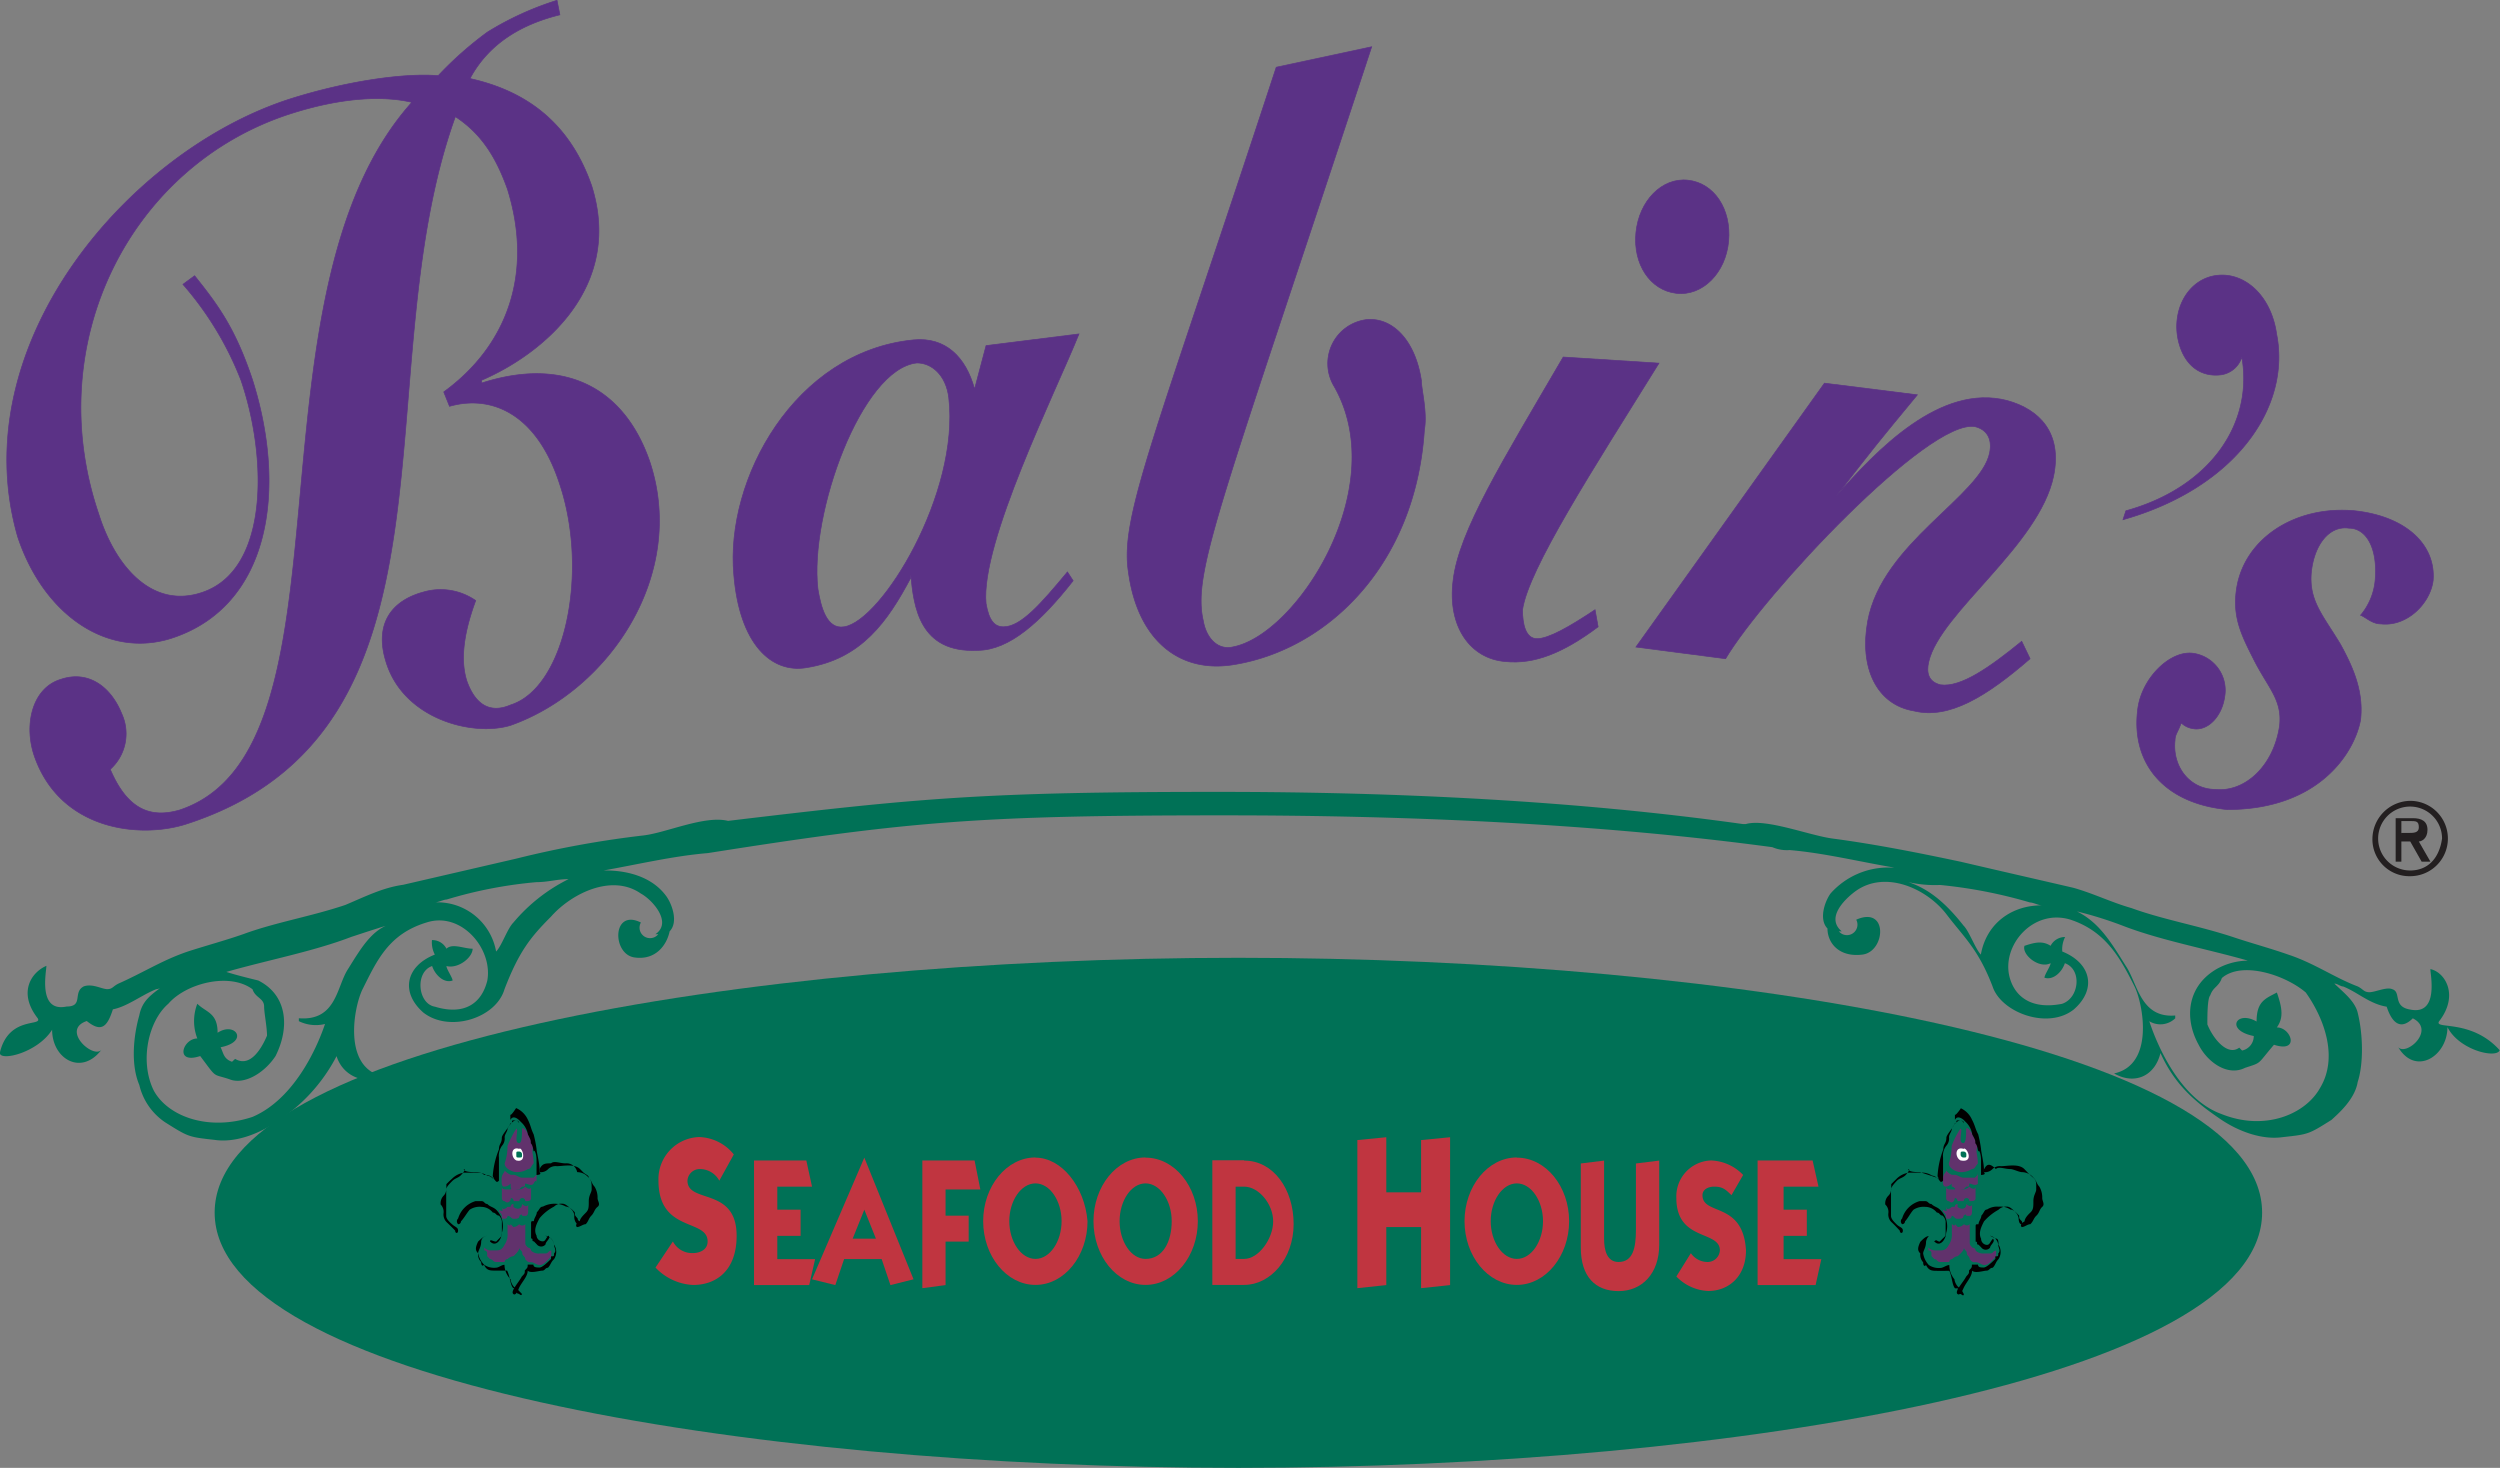 <svg id="Слой_1" data-name="Слой 1" xmlns="http://www.w3.org/2000/svg" viewBox="0 0 406.82 238.86">
  <rect x="0" y="0" width="406.82" height="238.86" fill="#808080" stroke="none"/>
  <defs>
    <style>
      .cls-1 {
        fill: #231f20;
      }

      .cls-2 {
        fill: #5b3286;
      }

      .cls-3, .cls-4 {
        fill: none;
      }

      .cls-3 {
        stroke: #5b3286;
        stroke-width: 0.11px;
      }

      .cls-4 {
        stroke: #231f20;
        stroke-width: 0.25px;
      }

      .cls-5 {
        fill: #007156;
      }

      .cls-6 {
        fill: #c03540;
      }

      .cls-7 {
        fill: #61326c;
      }

      .cls-8 {
        fill: #fff;
      }
    </style>
  </defs>
  <title>BABINS</title>
  <path class="cls-1" d="M449,142.79a5.2,5.2,0,1,1,5.18-5.19C453.71,140.89,451.81,142.79,449,142.79Zm0-11.33a6.24,6.24,0,0,0-6.15,6.14,6,6,0,0,0,6.15,6.12,6.13,6.13,0,0,0,0-12.26Z" transform="translate(-56.79 -1.14)"/>
  <path class="cls-1" d="M447.56,137.11v-2.36H449c.93,0,1.4,0,1.4,1s-.94.93-1.9.93h-.93Zm4.25-.93c0-1.43-1-1.9-2.36-1.9h-2.82v7.08h.93v-3.29H449l1.86,3.29h1.43l-1.89-3.29C450.85,138.07,451.81,137.6,451.81,136.18Z" transform="translate(-56.79 -1.14)"/>
  <path class="cls-2" d="M419.24,132.88c-10.37-1-15.58-7.57-14.62-16,.47-5.18,5.19-9.9,9-9.44a6.08,6.08,0,0,1,5.19,7.08c-.47,3.29-2.83,5.65-5.19,5.19a3.57,3.57,0,0,1-1.89-.93c-.47,1.39-1,1.86-1,2.82-.47,4.26,2.36,8,6.61,8,4.72.47,9.44-3.75,10.4-10.37.47-4.25-1.89-6.15-4.25-10.86-1.9-3.76-3.32-6.62-2.83-10.84C421.6,89,430.11,83.33,440,84.26c8.47.93,13.19,5.65,12.73,11.34-.47,3.75-4.26,7.54-8.48,7.07-1.43,0-2.36-1-3.32-1.42a10.27,10.27,0,0,0,2.36-5.65c.46-5.19-1.4-8.51-4.26-8.51-3.29-.47-5.65,2.82-6.11,7.08-.47,4.72,1.89,7.08,4.72,11.8,2.36,4.25,3.75,8,3.29,12.26-.93,5.22-6.62,14.65-21.71,14.65" transform="translate(-56.79 -1.14)"/>
  <path class="cls-3" d="M419.24,132.88c-10.37-1-15.58-7.57-14.62-16,.47-5.18,5.19-9.9,9-9.44a6.08,6.08,0,0,1,5.19,7.08c-.47,3.29-2.83,5.65-5.19,5.19a3.57,3.57,0,0,1-1.89-.93c-.47,1.39-1,1.86-1,2.82-.47,4.26,2.36,8,6.61,8,4.72.47,9.44-3.75,10.4-10.37.47-4.25-1.89-6.15-4.25-10.86-1.9-3.76-3.32-6.62-2.83-10.84C421.6,89,430.11,83.33,440,84.26c8.47.93,13.19,5.65,12.73,11.34-.47,3.75-4.26,7.54-8.48,7.07-1.43,0-2.36-1-3.32-1.42a10.27,10.27,0,0,0,2.36-5.65c.46-5.19-1.4-8.51-4.26-8.51-3.29-.47-5.65,2.82-6.11,7.08-.47,4.72,1.89,7.08,4.72,11.8,2.36,4.25,3.75,8,3.29,12.26-.93,5.22-6.62,14.65-21.71,14.65" transform="translate(-56.79 -1.14)"/>
  <path class="cls-2" d="M129,64.92c10.37-7.54,14.62-19.34,10.37-33-1.86-5.19-4.22-9-8.48-11.8-15.12,42,3.29,100-43.9,115.15-7.54,2.36-20.27.94-24.53-10.86-1.89-5.19-.46-11.34,4.26-12.73,4.22-1.43,8,.93,9.9,5.65a7.78,7.78,0,0,1-1.89,9c2.82,6.61,6.61,8,11.33,6.61,29.71-9.93,9.44-83.55,37.75-115.15-4.25-1-10.86-1-19.84,1.89C78,28.1,63.4,56.88,72.84,84.73c2.83,9,9,15.59,17,12.76C100.69,93.7,100.23,75.29,96,63a52.81,52.81,0,0,0-9.44-15.59l1.9-1.4c3.76,4.72,6.61,8.48,9.44,17,5.65,17.94,2.82,36.82-13.23,42-10.37,3.3-20.77-3.78-25-16.51-9-31.14,17.91-62.78,44.33-71.26,9-2.85,18.41-4.25,24.1-3.79a58.2,58.2,0,0,1,8-7.08,49.71,49.71,0,0,1,11.33-5.18l.47,2.36c-5.66,1.4-11.34,4.25-14.63,10.37,8.48,1.89,16.05,6.61,19.81,17.48,5.19,16.52-8,27.35-17.91,31.61v.46c13.19-4.25,23.1.47,27.35,12.76,6.15,18.38-6.61,37.26-22.63,42.94-6.15,1.9-17.49-1-20.31-10.4-1.89-6.12.93-9.9,6.15-11.3a10,10,0,0,1,8.47,1.4c-1.39,3.78-2.82,9-1.39,13.22,1.39,3.76,3.75,5.19,7.08,3.76,8.94-2.83,12.72-21.7,8-35.86-3.79-11.8-11.34-14.62-17.95-12.73Z" transform="translate(-56.79 -1.14)"/>
  <path class="cls-3" d="M129,64.92c10.37-7.54,14.62-19.34,10.37-33-1.86-5.19-4.22-9-8.48-11.8-15.12,42,3.29,100-43.9,115.15-7.54,2.36-20.27.94-24.53-10.86-1.89-5.19-.46-11.34,4.26-12.73,4.22-1.43,8,.93,9.9,5.65a7.78,7.78,0,0,1-1.89,9c2.82,6.61,6.61,8,11.33,6.61,29.71-9.93,9.44-83.55,37.75-115.15-4.25-1-10.86-1-19.84,1.89C78,28.1,63.4,56.88,72.84,84.73c2.83,9,9,15.59,17,12.76C100.69,93.7,100.23,75.29,96,63a52.81,52.81,0,0,0-9.44-15.59l1.9-1.4c3.76,4.72,6.61,8.48,9.44,17,5.65,17.94,2.82,36.82-13.23,42-10.37,3.3-20.77-3.78-25-16.51-9-31.14,17.91-62.78,44.33-71.26,9-2.85,18.41-4.25,24.1-3.79a58.2,58.2,0,0,1,8-7.08,49.71,49.71,0,0,1,11.33-5.18l.47,2.36c-5.66,1.4-11.34,4.25-14.63,10.37,8.48,1.89,16.05,6.61,19.81,17.48,5.19,16.52-8,27.35-17.91,31.61v.46c13.19-4.25,23.1.47,27.35,12.76,6.15,18.38-6.61,37.26-22.63,42.94-6.15,1.9-17.49-1-20.31-10.4-1.89-6.12.93-9.9,6.15-11.3a10,10,0,0,1,8.47,1.4c-1.39,3.78-2.82,9-1.39,13.22,1.39,3.76,3.75,5.19,7.08,3.76,8.94-2.83,12.72-21.7,8-35.86-3.79-11.8-11.34-14.62-17.95-12.73Z" transform="translate(-56.79 -1.14)"/>
  <path class="cls-2" d="M194.15,103.14c-2.86.47-3.79-3.29-4.26-6.15C188.47,84.73,197,61.13,206,60.2c2.35,0,4.71,1.9,5.18,5.65C213,81.44,200.26,102.21,194.15,103.14Zm25.95,0c-1.43,0-2.36-.93-2.85-3.79-.93-9.9,11.33-34.43,15.12-43.87l-15.12,1.9-1.87,7.07c-1.42-5.21-4.72-8.5-9.93-8-19.34,1.9-30.68,22.67-29.25,38.22.93,11.34,6.15,16.06,11.8,15.12,9-1.42,13.23-7.54,17-14.62v-.5c.47,5.22,1.43,12.76,10.87,12.3,5.18,0,10.37-4.72,15.55-11.33l-.93-1.43C226.22,99.35,222.93,103.14,220.1,103.14Z" transform="translate(-56.79 -1.14)"/>
  <path class="cls-3" d="M194.15,103.14c-2.86.47-3.79-3.29-4.26-6.15C188.47,84.73,197,61.13,206,60.2c2.35,0,4.71,1.9,5.18,5.65C213,81.44,200.26,102.21,194.15,103.14Zm25.95,0c-1.43,0-2.36-.93-2.85-3.79-.93-9.9,11.33-34.43,15.12-43.87l-15.12,1.9-1.87,7.07c-1.42-5.21-4.72-8.5-9.93-8-19.34,1.9-30.68,22.67-29.25,38.22.93,11.34,6.15,16.06,11.8,15.12,9-1.42,13.23-7.54,17-14.62v-.5c.47,5.22,1.43,12.76,10.87,12.3,5.18,0,10.37-4.72,15.55-11.33l-.93-1.43C226.22,99.35,222.93,103.14,220.1,103.14Z" transform="translate(-56.79 -1.14)"/>
  <path class="cls-2" d="M273.88,64a7.2,7.2,0,0,1,5.21-10.84c4.23-.46,8,3.29,9,9.91,0,1.42,1,5.18.49,8-1.43,22.2-16,35.89-31.17,38.25-8.94,1.4-15.55-4.26-17-15.12-1.4-9,4.25-21.7,24.06-82.12L280,8.75c-24.53,74.58-29.25,85.42-27.39,93.46.5,2.82,2.36,4.72,4.72,4.22C267.76,104.57,283.32,80.48,273.88,64Z" transform="translate(-56.79 -1.14)"/>
  <path class="cls-3" d="M273.88,64a7.2,7.2,0,0,1,5.21-10.84c4.23-.46,8,3.29,9,9.91,0,1.42,1,5.18.49,8-1.43,22.2-16,35.89-31.17,38.25-8.94,1.4-15.55-4.26-17-15.12-1.4-9,4.25-21.7,24.06-82.12L280,8.75c-24.53,74.58-29.25,85.42-27.39,93.46.5,2.82,2.36,4.72,4.72,4.22C267.76,104.57,283.32,80.48,273.88,64Z" transform="translate(-56.79 -1.14)"/>
  <path class="cls-2" d="M316.85,103.14c-5.68,4.25-10.4,6.15-15.12,5.65-5.65-.46-9.44-5.65-8.48-13.19.93-8,8-19.35,17.92-36.36l15.58,1c-10.86,17.45-21.23,33.5-22.2,40.12,0,2.35.5,4.71,2.36,4.71s5.22-1.89,9.44-4.71Z" transform="translate(-56.79 -1.14)"/>
  <path class="cls-3" d="M316.85,103.14c-5.68,4.25-10.4,6.15-15.12,5.65-5.65-.46-9.44-5.65-8.48-13.19.93-8,8-19.35,17.92-36.36l15.58,1c-10.86,17.45-21.23,33.5-22.2,40.12,0,2.35.5,4.71,2.36,4.71s5.22-1.89,9.44-4.71Z" transform="translate(-56.79 -1.14)"/>
  <path class="cls-2" d="M331.47,30.46c4.26.46,7.08,4.72,6.62,9.9s-4.26,9-8.51,8.51S322.5,44.15,323,39,327.22,30,331.47,30.46Z" transform="translate(-56.79 -1.14)"/>
  <path class="cls-3" d="M331.47,30.46c4.26.46,7.08,4.72,6.62,9.9s-4.26,9-8.51,8.51S322.5,44.15,323,39,327.22,30,331.47,30.46Z" transform="translate(-56.79 -1.14)"/>
  <path class="cls-2" d="M387.14,108.33c-7.08,6.14-13.19,9.9-18.88,8.5-6.11-1-8.94-7.08-7.54-14.62,2.36-12.76,18.41-20.31,19.84-27.39.46-2.35-.5-3.78-2.36-4.25-7.58-1.4-34.46,27.39-40.61,37.76L323,106.43l30.68-42.94,15.12,1.9c-6.61,8-6.61,8-13.23,16.51,6.62-7.54,17-18.41,27.85-15.58,5.19,1.43,9,5.21,7.55,12.29-2.36,11.3-18.41,22.17-20.31,30.18-.46,1.9,0,3.32,1.9,3.79,3.32.46,8-2.83,13.22-7.08Z" transform="translate(-56.79 -1.14)"/>
  <path class="cls-3" d="M387.14,108.33c-7.08,6.14-13.19,9.9-18.88,8.5-6.11-1-8.94-7.08-7.54-14.62,2.36-12.76,18.41-20.31,19.84-27.39.46-2.35-.5-3.78-2.36-4.25-7.58-1.4-34.46,27.39-40.61,37.76L323,106.43l30.68-42.94,15.12,1.9c-6.61,8-6.61,8-13.23,16.51,6.62-7.54,17-18.41,27.85-15.58,5.19,1.43,9,5.21,7.55,12.29-2.36,11.3-18.41,22.17-20.31,30.18-.46,1.9,0,3.32,1.9,3.79,3.32.46,8-2.83,13.22-7.08Z" transform="translate(-56.79 -1.14)"/>
  <path class="cls-4" d="M421.14,47.44c0,5.22-3.32,9.44-7.55,9.44" transform="translate(-56.79 -1.14)"/>
  <path class="cls-5" d="M434.33,178.18c-2.36,4.26-8.94,7.08-16,4.26-6.61-2.36-10.4-10.87-11.79-15.12a3.47,3.47,0,0,0,4.22-.47v-.46c-5.65.46-6.12-5.19-8-8-2.36-3.75-4.26-7.08-8-8.94a62.88,62.88,0,0,1,7.54,2.36c6.12,2.36,13.69,3.76,20.28,5.65a10.66,10.66,0,0,0-5.19,1.43c-4.72,2.83-5.18,8-2.82,12.26,1.42,2.83,4.71,5.19,7.54,3.76,2.83-.93,1.89-.46,4.72-3.76,4.25,1.4,2.82-2.82.47-2.82,1-1.43,1-2.86,0-5.68-1.87,1-3.3,1.43-3.3,4.72-3.29-1.9-5.18,1.42-.46,2.36a2.39,2.39,0,0,1-1.9,2.36l-.46-.47c-1.9,1.43-4.25-1.43-5.19-3.79,0-1.39,0-4.22.47-4.72.47-1.39,1.4-1.39,1.89-2.82,3.29-2.83,10.37-.47,13.66,2.36C435.3,167.32,437.19,173.46,434.33,178.18Zm-55.2-21.7c-.93-1-1.89-3.79-2.82-4.72-3.33-4.25-6.15-6.15-9-7.08a19.43,19.43,0,0,0,5.19.47A78.57,78.57,0,0,1,387.14,148c.5,0,1.43.47,1.9.47C384.32,148.44,380.06,151.26,379.13,156.48Zm-238.79-5.22c-1,1-1.89,3.79-2.82,4.72a9.7,9.7,0,0,0-9.94-8c.5,0,1.43-.46,1.89-.46a71.91,71.91,0,0,1,14.63-2.83c1.89,0,3.32-.49,5.21-.49A27.83,27.83,0,0,0,140.34,151.26Zm-26.92,7.58c-1.86,2.83-1.86,8.48-8,8v.47a6.23,6.23,0,0,0,4.26.46c-1.43,4.26-5.19,12.3-11.8,15.12-7.08,2.36-13.7,0-16.05-4.25-2.36-4.72-.94-11.33,2.35-14.16,2.83-3.29,9.91-5.18,13.7-2.36.46,1.43,1.89,1.43,1.89,2.83,0,1,.47,3.32.47,4.72-1,2.36-2.83,5.18-5.19,3.78l-.5.47c-1.39-.47-1.39-1.43-1.86-2.36,4.72-.93,2.36-4.25-.49-2.36,0-3.29-1.87-3.29-3.3-4.72a7.8,7.8,0,0,0,0,5.65c-2.36,0-3.78,4.26.47,2.86,2.83,3.76,1.89,2.82,4.72,3.76,2.36,1,5.68-.94,7.54-3.76,2.36-4.72,1.9-9.94-2.82-12.3-1.9-.46-3.76-.93-5.19-1.39,6.62-1.9,14.16-3.33,20.31-5.69,2.82-.93,5.65-1.86,7.54-2.36C117.68,151.76,115.78,155.05,113.42,158.84Zm340.29,8.48c3.29-4.26.93-8-1.43-8.48,0,.93,1.43,7.55-3.29,6.58-2.86-.46-1.43-2.82-2.86-3.29-.93-.46-2.82.47-3.75.47s-1-.47-1.9-.93c-3.79-1.43-7.08-3.79-11.33-5.19-2.83-1-6.12-1.89-9-2.86-5.65-1.86-11.31-2.82-16.52-4.71-3.29-.94-6.12-2.36-9.44-3.3-6.12-1.42-12.26-2.82-18.38-4.25-6.61-1.4-13.69-2.82-20.77-3.76-3.79-.49-10.87-3.32-14.16-2.36h-.46C313.53,131.46,284.28,130,255,130c-38.22,0-48.59,1-79.73,4.72-3.79-.93-9.94,1.89-13.69,2.36a162.53,162.53,0,0,0-20.77,3.78l-18.42,4.26c-3.29.46-6.11,1.89-9.43,3.29-5.65,1.89-11.34,2.82-16.52,4.72-2.83,1-6.12,1.89-9,2.82-4.23,1.43-7.08,3.33-11.31,5.22-1,.47-1,.93-1.89.93s-2.36-.93-3.79-.46c-1.89.93,0,3.29-2.82,3.29-4.72,1-3.29-5.65-3.29-6.62-2.36,1-4.72,4.26-1.43,8.51.93,1.43-4.72-.46-6.15,5.65,0,1.43,6.15,0,8.51-3.76,0,4.72,4.72,7.55,8,3.3-1.4,1.42-6.58-3.3-2.36-4.72,2.36,1.89,3.32,1,4.25-1.9,2.36-.46,4.72-2.36,7.08-3.29a1.54,1.54,0,0,0,1-.46c-1.89,1.39-3.32,2.36-3.78,4.72-.94,3.29-1.43,8,0,11.33a10.1,10.1,0,0,0,4.25,6.11c3.76,2.36,3.76,2.36,8,2.83,3.32.5,7.08-.93,9.9-2.83A27.87,27.87,0,0,0,111.56,173a5.39,5.39,0,0,0,7.54,3.29c-6.61-1.43-4.72-11.33-3.32-14.16,2.36-4.72,4.26-9,10.4-10.87,5.65-1.86,10.84,4.26,9.91,9.44-.93,3.79-3.79,5.69-8.51,4.26-2.83-.47-3.29-5.65-.47-6.62.47,1.43,1.9,2.86,3.33,2.36,0-.46-1-1.86-1-2.36,1.9.5,4.26-1.39,4.26-2.82-1.43,0-3.29-.93-4.26,0a2.57,2.57,0,0,0-2.36-1.4,4.32,4.32,0,0,0,.47,2.36c-4.72,1.86-5.65,6.12-1.86,9.44,4.22,3.29,11.8.93,13.19-3.79,2.36-6.15,4.26-8.51,7.55-11.8,3.32-3.78,9.93-7.08,14.65-3.78,1.86,1,5.19,4.71,2.36,6.61h.47a1.71,1.71,0,0,1-2.83-1.9c-4.72-2.35-4.72,5.22-1,5.69,3.32.46,5.18-1.9,5.68-4.26,1.4-1.43.47-4.25-.5-5.65-2.36-3.32-6.58-4.25-9.9-4.25H155c5.65-1,11.34-2.36,17-2.83,33-5.21,44.37-6.14,84-6.14,30.68,0,61.35,1.42,89.2,5.18a6,6,0,0,0,2.83.47c5.65.49,11.33,1.89,17,2.85h-.46a12.55,12.55,0,0,0-9.91,4.23c-1,1.42-1.89,4.25-.49,5.68,0,2.36,1.89,4.72,5.68,4.25s4.25-8-1-5.68a1.71,1.71,0,0,1-2.83,1.89h.47c-2.83-2.36,1-5.65,2.36-6.61,4.71-3.29,11.33-.47,14.65,3.79,2.83,3.75,5.19,5.65,7.54,11.8,1.4,4.25,9,7.07,13.2,3.75,3.79-3.29,2.86-7.54-1.86-9.44a4.42,4.42,0,0,1,.46-2.36,2.62,2.62,0,0,0-2.36,1.43c-1.42-.93-2.82-.46-4.25,0-.47,1.43,2.36,3.79,4.25,2.83,0,.46-1,1.89-1,2.36,1.43.46,2.86-.93,3.32-2.36,2.83,1,2.36,5.68-.46,6.61-4.72.93-7.58-.93-8.51-4.25-1.43-5.19,3.79-11.33,9.9-9.44,5.69,1.89,8.05,6.15,10.41,10.87,1.39,2.82,3.29,12.73-3.33,14.15,3.33,1.9,6.62.47,7.55-3.32,2.36,5.22,5.68,8,9.93,10.87,2.83,1.89,6.59,3.29,9.91,2.82,4.25-.46,4.25-.46,8-2.82,1-.93,3.79-3.29,4.25-6.15.93-2.82.93-7.54,0-11.3-.46-1.89-2.36-3.32-3.79-4.72.5,0,1,.47,1.43.47,2.36.93,4.26,2.82,7.08,3.29.93,2.82,2.36,3.78,4.25,1.89,3.76,1.89-1,6.15-2.36,4.72,2.83,4.72,8,1.43,8-3.29,1.89,3.76,8,5.18,8.5,3.76C458.89,166.85,452.75,168.74,453.71,167.32Z" transform="translate(-56.79 -1.14)"/>
  <path class="cls-2" d="M402.73,84.26c13.69-3.78,20.77-14.15,18.87-25a4.18,4.18,0,0,1-3.29,2.86c-3.32.46-6.14-1.43-7.08-5.69-1-4.72,1.4-9.44,5.66-10.37,4.71-1,9.43,2.83,10.37,9.44,2.35,11.8-6.59,25-25,30.21Z" transform="translate(-56.79 -1.14)"/>
  <path class="cls-3" d="M402.73,84.26c13.69-3.78,20.77-14.15,18.87-25a4.18,4.18,0,0,1-3.29,2.86c-3.32.46-6.14-1.43-7.08-5.69-1-4.72,1.4-9.44,5.66-10.37,4.71-1,9.43,2.83,10.37,9.44,2.35,11.8-6.59,25-25,30.21Z" transform="translate(-56.79 -1.14)"/>
  <path class="cls-5" d="M258.32,240c-80.69,0-166.6-14.62-166.6-41.54S177.63,157,258.32,157,424.9,171.57,424.9,198.46,339,240,258.32,240Z" transform="translate(-56.79 -1.14)"/>
  <path class="cls-6" d="M168.66,193.27a2,2,0,0,1,1.89-1.89,3.59,3.59,0,0,1,3.29,1.89L176.2,189a7.5,7.5,0,0,0-5.65-2.83,6.85,6.85,0,0,0-6.61,7.08c0,8.51,8,6.15,8,9.91,0,1.43-1.4,1.89-2.36,1.89a3.52,3.52,0,0,1-3.29-1.89l-2.83,4.25a9,9,0,0,0,6.12,2.83c3.79,0,7.08-2.36,7.08-8C176.67,194.24,168.66,197.06,168.66,193.27Z" transform="translate(-56.79 -1.14)"/>
  <polygon class="cls-6" points="126.49 204.9 126.49 201.11 130.28 201.11 130.28 196.85 126.49 196.85 126.49 193.1 132.14 193.1 131.21 188.84 122.7 188.84 122.7 209.12 131.68 209.12 132.64 204.9 126.49 204.9"/>
  <path class="cls-6" d="M195.54,202.71l1.9-4.72,1.89,4.72Zm1.9-13.19-8.51,19.8,3.79.94,1.43-4.23h6.11l1.43,4.23,3.76-.94Z" transform="translate(-56.79 -1.14)"/>
  <polygon class="cls-6" points="159.53 193.56 158.59 188.84 150.09 188.84 150.09 209.62 153.87 209.12 153.87 202.04 157.63 202.04 157.63 197.82 153.87 197.82 153.87 193.56 159.53 193.56"/>
  <path class="cls-6" d="M225.29,206c-2.36,0-4.26-2.85-4.26-6.14s1.9-6.15,4.26-6.15,4.25,2.86,4.25,6.15S227.65,206,225.29,206Zm0-16.51c-4.72,0-8.51,4.72-8.51,10.37s3.79,10.37,8.51,10.37,8.47-4.72,8.47-10.37C233.3,194.24,229.54,189.52,225.29,189.52Z" transform="translate(-56.79 -1.14)"/>
  <path class="cls-6" d="M243.2,206c-2.36,0-4.22-2.85-4.22-6.14s1.86-6.15,4.22-6.15,4.26,2.86,4.26,6.15S246.06,206,243.2,206Zm0-16.51c-4.72,0-8.47,4.72-8.47,10.37s3.75,10.37,8.47,10.37,8.51-4.72,8.51-10.37S247.92,189.52,243.2,189.52Z" transform="translate(-56.79 -1.14)"/>
  <path class="cls-6" d="M259.25,206h-1.39V194.24h1.39c2.36,0,4.72,2.82,4.72,5.65S261.61,206,259.25,206Zm0-16.05h-5.18v20.28h5.18c4.26,0,8.05-4.23,8.05-9.91S264,190,259.25,190Z" transform="translate(-56.79 -1.14)"/>
  <polygon class="cls-6" points="231.25 194.03 225.59 194.03 225.59 185.06 220.88 185.52 220.88 209.62 225.59 209.12 225.59 199.68 231.25 199.68 231.25 209.62 235.97 209.12 235.97 185.06 231.25 185.52 231.25 194.03"/>
  <path class="cls-6" d="M303.62,206c-2.36,0-4.25-2.85-4.25-6.14s1.89-6.15,4.25-6.15,4.26,2.86,4.26,6.15S306,206,303.62,206Zm0-16.51c-4.72,0-8.51,4.72-8.51,10.37s3.79,10.37,8.51,10.37,8.51-4.72,8.51-10.37S308.34,189.52,303.62,189.52Z" transform="translate(-56.79 -1.14)"/>
  <path class="cls-6" d="M323,201.31c0,2.83-.46,5.19-2.82,5.19-1.89,0-2.36-1.89-2.36-3.79V190l-3.79.47v13.69c0,4.72,2.36,7.08,6.15,7.08s6.61-2.83,6.61-7.55V190l-3.79.47Z" transform="translate(-56.79 -1.14)"/>
  <path class="cls-6" d="M333.83,195.63c0-.93.93-1.39,1.9-1.39,1.39,0,1.86.46,2.82,1.39l1.9-3.29a7.61,7.61,0,0,0-5.22-2.36,5.84,5.84,0,0,0-5.65,6.12c0,7.08,7.08,5.21,7.08,8.51a2,2,0,0,1-1.9,1.89,3.32,3.32,0,0,1-2.82-1.43l-2.36,3.79a7.65,7.65,0,0,0,5.18,2.36c3.33,0,6.15-2.36,6.15-6.61C340.45,196.6,333.83,199,333.83,195.63Z" transform="translate(-56.79 -1.14)"/>
  <polygon class="cls-6" points="290.24 204.9 290.24 201.11 294.02 201.11 294.02 196.85 290.24 196.85 290.24 193.1 295.92 193.1 294.96 188.84 286.01 188.84 286.01 209.12 295.45 209.12 296.38 204.9 290.24 204.9"/>
  <path class="cls-5" d="M144.1,196.1a4.25,4.25,0,0,1,1.89-3.76,5,5,0,0,1,3.79-.46,6.64,6.64,0,0,1,2.82,2.36,2.12,2.12,0,0,1,0,2.36c-.46.46-.46.93-.93.93,0-.93-1.89-2.36-2.85-2.36H147c-.49,0-2.36.93-2.36,1.43" transform="translate(-56.79 -1.14)"/>
  <path class="cls-5" d="M139.88,207c.46,0,.93-.93.93-.93.46.47.93.93,1.42.93a10.63,10.63,0,0,1-.49,1.9c0,.46-.47.93-.93,1.4-.47-.47-.47-.94-.93-1.4V207" transform="translate(-56.79 -1.14)"/>
  <path class="cls-7" d="M143.63,193.74c-.46.5-.93,0-1.4,0,0,.5,0,.5-.49.5l-.47.46h-.93a.45.45,0,0,1-.46-.46v-.5a1.51,1.51,0,0,1-1,.5c-.46,0-.46-.5-.46-1a1.71,1.71,0,0,1,.46-1.39c0-.5,0,0,1,.46h.46c.47,0,.93.47,1.4.47h1.89c.47-.47.47-.47.47-.93v1.86c0-.93-.47,0-.47,0" transform="translate(-56.79 -1.14)"/>
  <path class="cls-7" d="M138.45,194.24c0,.46.46.46.93.46h.5l.46-.46c0,.46.93.46.93.46a1.74,1.74,0,0,0,1-.46c.47.46.94.46.94,0v1.86c0,.5-.47.5-.94.5a.49.49,0,0,0-.49-.5.47.47,0,0,0-.47.5h-.93s0-.5-.46-.5c0,.5-.5,1-1,.5-.46,0-.46-.5-.46-.5v-1.86" transform="translate(-56.79 -1.14)"/>
  <path class="cls-7" d="M138.45,197.53c0,.46.46.46.93,0h.5a.46.46,0,0,1,.46-.47v.47c.47.46,1.4.46,1.4-.47.49.47,1,.47,1,0V198c0,.47,0,1-.47,1h-.49s0-.49-.47,0c0,.47-.46.47-.93.47s-.46-.47-1-.47a.46.46,0,0,1-.47.47c-.46,0-.46,0-.46-.47s-.47-.49-.47-1c.93.47.47,0,.47-.46h0" transform="translate(-56.79 -1.14)"/>
  <path class="cls-7" d="M139.38,200.35v1.43a2.88,2.88,0,0,1-.47,1.89c-.46.94-.93.94-1.39.94h-1a1.44,1.44,0,0,1-.93-.47v.47a.46.46,0,0,1,.47.46v.47l.46.49c.47,0,.47.47,1,.47h1.39a.46.46,0,0,1,.47-.47,1.75,1.75,0,0,1,1-.49c.47-.47.93-.93.93-1.4,0,.47.47.47.47.93s.49.47.49,1c.47.47.47.47.94.47s.93.46,1.42.46.94-.46,1.4-.93l.47-.49v-.93c-.47,0-.47.46-.93.46h-.94a1.74,1.74,0,0,1-1.42-.46.46.46,0,0,0-.47-.47c-.47-.47-.47-.47-.47-1v-2.83a.68.68,0,0,1-1,0,1.42,1.42,0,0,1-.93.47l-.46-.47s0,.47-.5,0" transform="translate(-56.79 -1.14)"/>
  <path class="cls-7" d="M143.63,190.45c-.46.46-.46.93-.93.93a3.46,3.46,0,0,1-1.89.5c-.47,0-1.9-.5-1.9-1.43a8.41,8.41,0,0,0,.47-2.83,16.55,16.55,0,0,1,1.43-2.82c.46,0-.47,2.36.46,2.36.47,0,.47-1.43.47-2.36.49-.5,1.43,1.86,1.43,1.39s.46,1,.46,1.43c-.46.93,0,1.4,0,2.83h0" transform="translate(-56.79 -1.14)"/>
  <path class="cls-8" d="M141.27,188.09c-1.39-.47-1.39,1.43-.46,1.89,1.89.47.93-2.36.46-1.89" transform="translate(-56.79 -1.14)"/>
  <path class="cls-5" d="M141.74,189c0,.5,0,.5-.47.5s-.46,0-.46-.5,0-.47.46-.47A.46.46,0,0,1,141.74,189Z" transform="translate(-56.79 -1.14)"/>
  <path d="M139.38,184.8c0,.46-.47.93-.47,1.39a1.78,1.78,0,0,1-.46,1.43,2.83,2.83,0,0,0-.47,1.9v3.75c-.46.47-.46,0-1-.46a1.71,1.71,0,0,0-1.4-.47,1.78,1.78,0,0,0-1.43-.46c-.46,0-1.89,0-1.89-.5.5,0-.47,1-.47,1-.46.47-.93.47-1.39.93s-1,1-1,1.43V199c0,.47.47.94,1,1.4s.93.47.93,1-.47.47-.47,0c-.46-.49-1-1-1.43-1.42a1.77,1.77,0,0,1-.46-1.43,1.71,1.71,0,0,0-.47-1.4,1.78,1.78,0,0,1,.47-1.43c.46-.46.46-.93.46-1.89l.47-.47.5-.46a3.46,3.46,0,0,1,1.86-.93h1.89a2.87,2.87,0,0,1,1.9.46,1.64,1.64,0,0,1,.93.47c.5,0,0,0,0-.47a14.18,14.18,0,0,1,1-4.25c0-.93.47-.93.47-1.9,0-.46.93-1.39,1.43-2.36.46,0,0-.46.46-.46s.93,0,.93.46C140.81,182.9,139.88,183.83,139.38,184.8Z" transform="translate(-56.79 -1.14)"/>
  <path d="M140.81,181.47a3.76,3.76,0,0,1,1.89,1.9c.47.93.47,1.43.93,2.36a20.61,20.61,0,0,1,.47,2.36c0,.46.49,2.36.49,3.29v.5c.47.46-.49.46-.49.46V190c0-1.43-.47-1.89-.47-1.43s0-.93-.46-1.39c0-.5,0-.5-.47-1.43a3.52,3.52,0,0,0-1-1.9l-.47-.46s-.93-.93-1.39,0v-.93c0,.46.93-1,.93-1" transform="translate(-56.79 -1.14)"/>
  <path d="M144.59,191.38v.5a1.63,1.63,0,0,0,1.4-.5,1.77,1.77,0,0,1,1.43-.47c.93,0,2.83-.46,3.76.47l.49.5c.47.46.93.46.93.93.47.46.47.93.47,1.89,0,.47-.47.93-.47,1.9s0,1.39-.46,1.86-1,1-1,1.43c0,0-.93.46-.47.93.47,0,1-.47,1.43-.47.46-.46.46-.93.93-1.4s.47-1,1-1.42,0-.93,0-1.43a3.36,3.36,0,0,0-.49-1.86c-.47-.5-.47-1-.94-1.43a2.41,2.41,0,0,0-1.89-.93,1.75,1.75,0,0,0-1.89-1.43c-.93,0-1.87-.47-2.36,0-.93,0-1.4,0-1.87.93" transform="translate(-56.79 -1.14)"/>
  <path d="M150.71,200.35a1.72,1.72,0,0,1-.46-1.4,1.65,1.65,0,0,0-.47-1c-.47-.46-1-.93-1.43-.93a1.72,1.72,0,0,0-1.4.47,7.6,7.6,0,0,0-2.36,1.89c-.49.93-1,1.89-.49,2.83a1,1,0,0,0,1,.93c.47,0,.47-.47.93-.93.47.46-.46.93-.46,1.42a.9.9,0,0,1-1.43,0l-.47-.49c-.46,0,0-.47-.46-.47v-2.36c0-.46,0-.46.46-.46,0-.47.47-.94.47-1.43.49-.47.49-.93,1-.93a4,4,0,0,1,3.76,0c.49,0,1,.46,1.43.93,0,.49,0,.49.46,1a.46.46,0,0,0,.47.47s.49.46-.47.46" transform="translate(-56.79 -1.14)"/>
  <path d="M146.46,202.71a1.63,1.63,0,0,1,.49,1c0,.47.47.94,0,1.4,0,.47,0,.47-.49.47V206c-.47.47-1.4,1.4-1.87,1.4s-1,0-1-.47h-.93c0,.47,0,.47-.47.94,0,.49,0,.49-.49,1-.47.93-1.86,2.36-1.4,2.82s.93-.93.93-.93c.47-1,1.43-1.89,1.43-2.85.47.49,1.89,0,2.36,0s.47-.47.93-.47c.47-.47.47-.93,1-1.4a2.15,2.15,0,0,0,0-2.36,1.63,1.63,0,0,0-.49-1l-.93-.46A1.65,1.65,0,0,1,146.46,202.71Z" transform="translate(-56.79 -1.14)"/>
  <path d="M140.81,210.75c-.47,0-.93-1-.93-1.43a3.47,3.47,0,0,1-1-2.36c-.46,0-.93.47-1.39.47a2.84,2.84,0,0,1-1.9-.47,3.67,3.67,0,0,1-1-1.89c0-.46.5-.93.5-1.89a1,1,0,0,1,.93-.93c-.47,0-.93.46-1.43.93-.47,1-.47,1.43,0,1.89a1.7,1.7,0,0,0,.5,1.43s0,.93.46.46c.47.94.93.94,1.9.94h1.86c.5,1,.5,2.36,1,2.85h.47v.47a.45.45,0,0,0,.46.46s.47.47.47,0" transform="translate(-56.79 -1.14)"/>
  <path d="M136.55,203.18c1,1,1.9-.47,1.9-1.4a3.74,3.74,0,0,0-.93-3.79c-.5-.46-1-.46-1.43-.93-.47,0-.47-.46-.93-.46h-1a4.2,4.2,0,0,0-2.82,2.82.64.64,0,0,0,0,.93.45.45,0,0,0,.46-.46c.47-.47,1-1.43,1.43-1.9a2.89,2.89,0,0,1,1.9-.46,2.41,2.41,0,0,1,1.86.93c.5,0,.5.49,1,.49a1.64,1.64,0,0,1,.47.94v1.89c0,.47,0,.47-.47.93l-.46.47c-.5,0-1-.47-1,0h0" transform="translate(-56.79 -1.14)"/>
  <path class="cls-5" d="M138,196.6c-.46-.5,0-1,0-1.43s-1-.93-1-1.43c-.47-.93-.93-.47-1.86-.93-.5,0-1.43-.47-1.9-.47-1.43,0-2.36,1.4-3.32,2.36-.47.93-.47,2.83.5,3.29.46.47.46.47.93.47v-.93a1,1,0,0,1,.93-.93c.5-.5,1-.5,1.43-1h.93c.5.47.5,0,1,0s.47.47,1.4.47c0,.5.5.5,1,.5" transform="translate(-56.79 -1.14)"/>
  <path class="cls-5" d="M379.13,196.1a4.19,4.19,0,0,1,1.89-3.76,4.91,4.91,0,0,1,3.76-.46,6.81,6.81,0,0,1,2.86,2.36,2.16,2.16,0,0,1,0,2.36c-.5.46-.5.93-1,.93,0-.93-1.9-2.36-2.83-2.36H382c-.47,0-2.36.93-2.36,1.43" transform="translate(-56.79 -1.14)"/>
  <path class="cls-5" d="M374.88,207c.46,0,1-.93,1-.93.47.47.93.93,1.4.93a11,11,0,0,1-.47,1.9c0,.46-.46.93-.93,1.4-.5-.47-.5-.94-1-1.4V207" transform="translate(-56.79 -1.14)"/>
  <path class="cls-7" d="M378.67,193.74c-.47.5-1,0-1.43,0,0,.5,0,.5-.47.5l-.46.46h-1c-.46,0-.46-.46-.93-.46v-.5a1.39,1.39,0,0,1-.93.5c-.5,0-.5-.5-.5-1a1.62,1.62,0,0,1,.5-1.39c0-.5,0,0,.93.46h.47c.46,0,1,.47,1.43.47h1.89c.47-.47.47-.47.47-.93v1.86h0" transform="translate(-56.79 -1.14)"/>
  <path class="cls-7" d="M373.48,194.24c0,.46.47.46.93.46h.47l.46-.46c0,.46,1,.46,1,.46a1.65,1.65,0,0,0,.93-.46c.46.46,1,.46,1,0v1.86c0,.5-.5.5-1,.5,0,0,0-.5-.47-.5a.46.46,0,0,0-.46.5h-1s0-.5-.46-.5c0,.5-.47,1-.93.5-.47,0-.47-.5-.47-.5v-1.86" transform="translate(-56.79 -1.14)"/>
  <path class="cls-7" d="M373.48,197.53c0,.46.47.46.93,0h.47a.46.46,0,0,1,.46-.47v.47c.5.46,1.43.46,1.43-.47.47.47.93.47.93,0V198c0,.47,0,1-.46,1h-.47s0-.49-.46,0c0,.47-.47.47-1,.47s-.46-.47-.93-.47a.46.46,0,0,1-.46.47c-.47,0-.47,0-.47-.47s-.5-.49-.5-1c1,.47.5,0,.5-.46h0" transform="translate(-56.79 -1.14)"/>
  <path class="cls-7" d="M374.41,200.35v1.43a2.93,2.93,0,0,1-.46,1.89c-.47.94-1,.94-1.43.94h-.93a1.56,1.56,0,0,1-1-.47v.47s.5,0,.5.46v.47l.47.49c.46,0,.46.47.93.47H374a.46.46,0,0,1,.46-.47,1.62,1.62,0,0,1,.93-.49c.5-.47,1-.93,1-1.4,0,.47.46.47.46.93s.47.47.47,1c.46.47.46.47,1,.47s.93.46,1.4.46,1-.46,1.42-.93l.47-.49v-.93c-.47,0-.47.46-.93.46h-1a1.73,1.73,0,0,1-1.4-.46.47.47,0,0,0-.5-.47c-.46-.47-.46-.47-.46-1v-2.83a.64.64,0,0,1-.93,0,1.5,1.5,0,0,1-1,.47l-.46-.47s0,.47-.47,0" transform="translate(-56.79 -1.14)"/>
  <path class="cls-7" d="M378.67,190.45c-.47.46-.47.93-1,.93a3.31,3.31,0,0,1-1.86.5c-.5,0-1.89-.5-1.89-1.43a8.58,8.58,0,0,0,.46-2.83,13.09,13.09,0,0,1,1.43-2.82c.47,0-.5,2.36.47,2.36.46,0,.46-1.43.46-2.36.47-.5,1.43,1.86,1.43,1.39s.47,1,.47,1.43c-.47.93,0,1.4,0,2.83h0" transform="translate(-56.79 -1.14)"/>
  <path class="cls-8" d="M376.31,188.09c-1.43-.47-1.43,1.43-.47,1.89,2.36.47.93-2.36.47-1.89" transform="translate(-56.79 -1.14)"/>
  <path class="cls-5" d="M376.77,189c0,.5,0,.5-.46.5a.47.47,0,0,1-.47-.5c0-.47,0-.47.47-.47A.45.45,0,0,1,376.77,189Z" transform="translate(-56.79 -1.14)"/>
  <path d="M374.41,184.8c0,.46-.46.93-.46,1.39a1.76,1.76,0,0,1-.47,1.43,2.7,2.7,0,0,0-.5,1.9v3.75c-.46.47-.46,0-.93-.46a727.14,727.14,0,0,1-2.82-.93c-.47,0-1.9,0-1.9-.5.47,0-.46,1-.46,1-.47.47-1,.47-1.43.93s-.93,1-.93,1.43V199c0,.47.46.94.93,1.4s1,.47,1,1-.5.47-.5,0c-.46-.49-.93-1-1.39-1.42a1.75,1.75,0,0,1-.47-1.43,1.64,1.64,0,0,0-.5-1.4,1.71,1.71,0,0,1,.5-1.43c.47-.46.47-.93.47-1.89l.46-.47.47-.46a3.57,3.57,0,0,1,1.89-.93h1.9a2.94,2.94,0,0,1,1.89.46,1.6,1.6,0,0,1,.93.47c.47,0,0,0,0-.47a14.12,14.12,0,0,1,.93-4.25c0-.93.5-.93.5-1.9,0-.46.93-1.39,1.4-2.36.46,0,0-.46.46-.46s1,0,1,.46C375.84,182.9,374.88,183.83,374.41,184.8Z" transform="translate(-56.79 -1.14)"/>
  <path d="M375.84,181.47a3.67,3.67,0,0,1,1.86,1.9c.5.93.5,1.43,1,2.36a21,21,0,0,1,.46,2.36c0,.46.47,2.36.47,3.29v.5c.46.46-.47.46-.47.46V190c0-1.43-.46-1.89-.46-1.43s0-.93-.47-1.39c0-.5,0-.5-.5-1.43a3.59,3.59,0,0,0-.93-1.9l-.46-.46s-1-.93-1.43,0v-.93c0,.46,1-1,1-1" transform="translate(-56.79 -1.14)"/>
  <path d="M379.6,191.38v.5a1.68,1.68,0,0,0,1.42-.5,1.72,1.72,0,0,1,1.4-.47c1,0,2.86-.46,3.79.47l.47.5c.46.46.46.46,1,.93s.46.93.46,1.89c0,.47-.46.93-.46,1.9s0,1.39-.5,1.86-.93,1-.93,1.43c0,0-.93.46-.47.93.47,0,.94-.47,1.4-.47.5-.46.5-.93,1-1.4s.47-1,.94-1.42,0-.93,0-1.43a3.48,3.48,0,0,0-.47-1.86c-.47-.5-.47-1-.93-1.43a2.53,2.53,0,0,0-1.9-.93c-.46,0-1.42-.5-1.89-.5-.93,0-1.89-.47-2.36,0-.93-.93-1.43-.93-1.89,0" transform="translate(-56.79 -1.14)"/>
  <path d="M385.74,200.35c-.46,0-.46-.93-.46-.93a1.7,1.7,0,0,0-.5-1c-.46-.47-.93-.93-1.4-.93A1.77,1.77,0,0,0,382,198a8.67,8.67,0,0,0-2.36,1.9c-.47.93-.93,1.89-.47,2.82a1,1,0,0,0,.93,1c.5,0,.5-.49,1-1,.47.47-.46,1-.46,1.43a.9.9,0,0,1-1.43,0l-.46-.47c-.47,0,0-.49-.47-.49v-2.36c0-.47,0-.47.47-.47,0-.46.46-.93.46-1.4.47-.49.47-1,.93-1a3,3,0,0,1,1.9-.46,2.91,2.91,0,0,1,1.89.46c.47,0,.93.47,1.43,1,0,.47,0,.47.46.94a.46.46,0,0,0,.47.46c0-.46.47,0-.47,0" transform="translate(-56.79 -1.14)"/>
  <path d="M381.49,202.71a1.65,1.65,0,0,1,.47,1c0,.47.46.94,0,1.4,0,.47,0,.47-.47.47V206c-.47.47-1.43,1.4-1.89,1.4s-.93,0-.93-.47h-1c0,.47,0,.47-.46.94,0,.49,0,.49-.47,1-.46.93-1.89,2.36-1.43,2.82s1-.93,1-.93c.46-1,1.39-1.89,1.39-2.85.5.49,1.9,0,2.36,0s.5-.47,1-.47c.47-.47.47-.93.94-1.4a2.19,2.19,0,0,0,0-2.36c0-.49,0-1-.47-1l-.93-.46A1.65,1.65,0,0,1,381.49,202.71Z" transform="translate(-56.79 -1.14)"/>
  <path d="M375.84,210.75c-.5,0-1-1-1-1.43A3.59,3.59,0,0,1,374,207c-.47,0-1,.47-1.43.47a2.92,2.92,0,0,1-1.9-.47,3.61,3.61,0,0,1-.93-1.89c0-.46.47-.93.47-1.89a1.61,1.61,0,0,1,.46-.93c-.46,0-.93.46-1.39.93-.47,1-.47,1.43,0,1.89a1.79,1.79,0,0,0,.46,1.43s0,.93.47.46c.46.94,1,.94,1.89.94H374c.46,1,.46,2.36.93,2.85h.46v.47a.46.46,0,0,0,.5.46s.47.47.47,0" transform="translate(-56.79 -1.14)"/>
  <path d="M371.59,203.18c.93,1,1.89-.47,1.89-1.4a3.67,3.67,0,0,0-1-3.79c-.47-.46-.93-.46-1.4-.93-.5,0-.5-.46-1-.46h-.93a4.15,4.15,0,0,0-2.83,2.82.62.62,0,0,0,0,.93.46.46,0,0,0,.47-.46c.46-.47.93-1.43,1.39-1.9a3,3,0,0,1,1.9-.46,2.41,2.41,0,0,1,1.89.93c.47,0,.47.49.93.49a1.61,1.61,0,0,1,.5.94v1.89c0,.47,0,.47-.5.93l-.46.47c-.47,0-.47-.47-.93,0h0" transform="translate(-56.79 -1.14)"/>
  <path class="cls-5" d="M373,196.6c-.46-.5,0-1,0-1.43s-.93-.93-.93-1.43c-.46-.93-.93-.47-1.89-.93-.47,0-1.4-.47-1.9-.47-1.39,0-2.36,1.4-3.29,2.36-.46.93-.46,2.83.47,3.29.46.47.46.47,1,.47v-.93a1,1,0,0,1,.93-.93c.47-.5.93-.5,1.43-1h.93c.47.47.47,0,.93,0s.5.47,1.43.47c0,.5.47.5.93.5" transform="translate(-56.79 -1.14)"/>
</svg>

